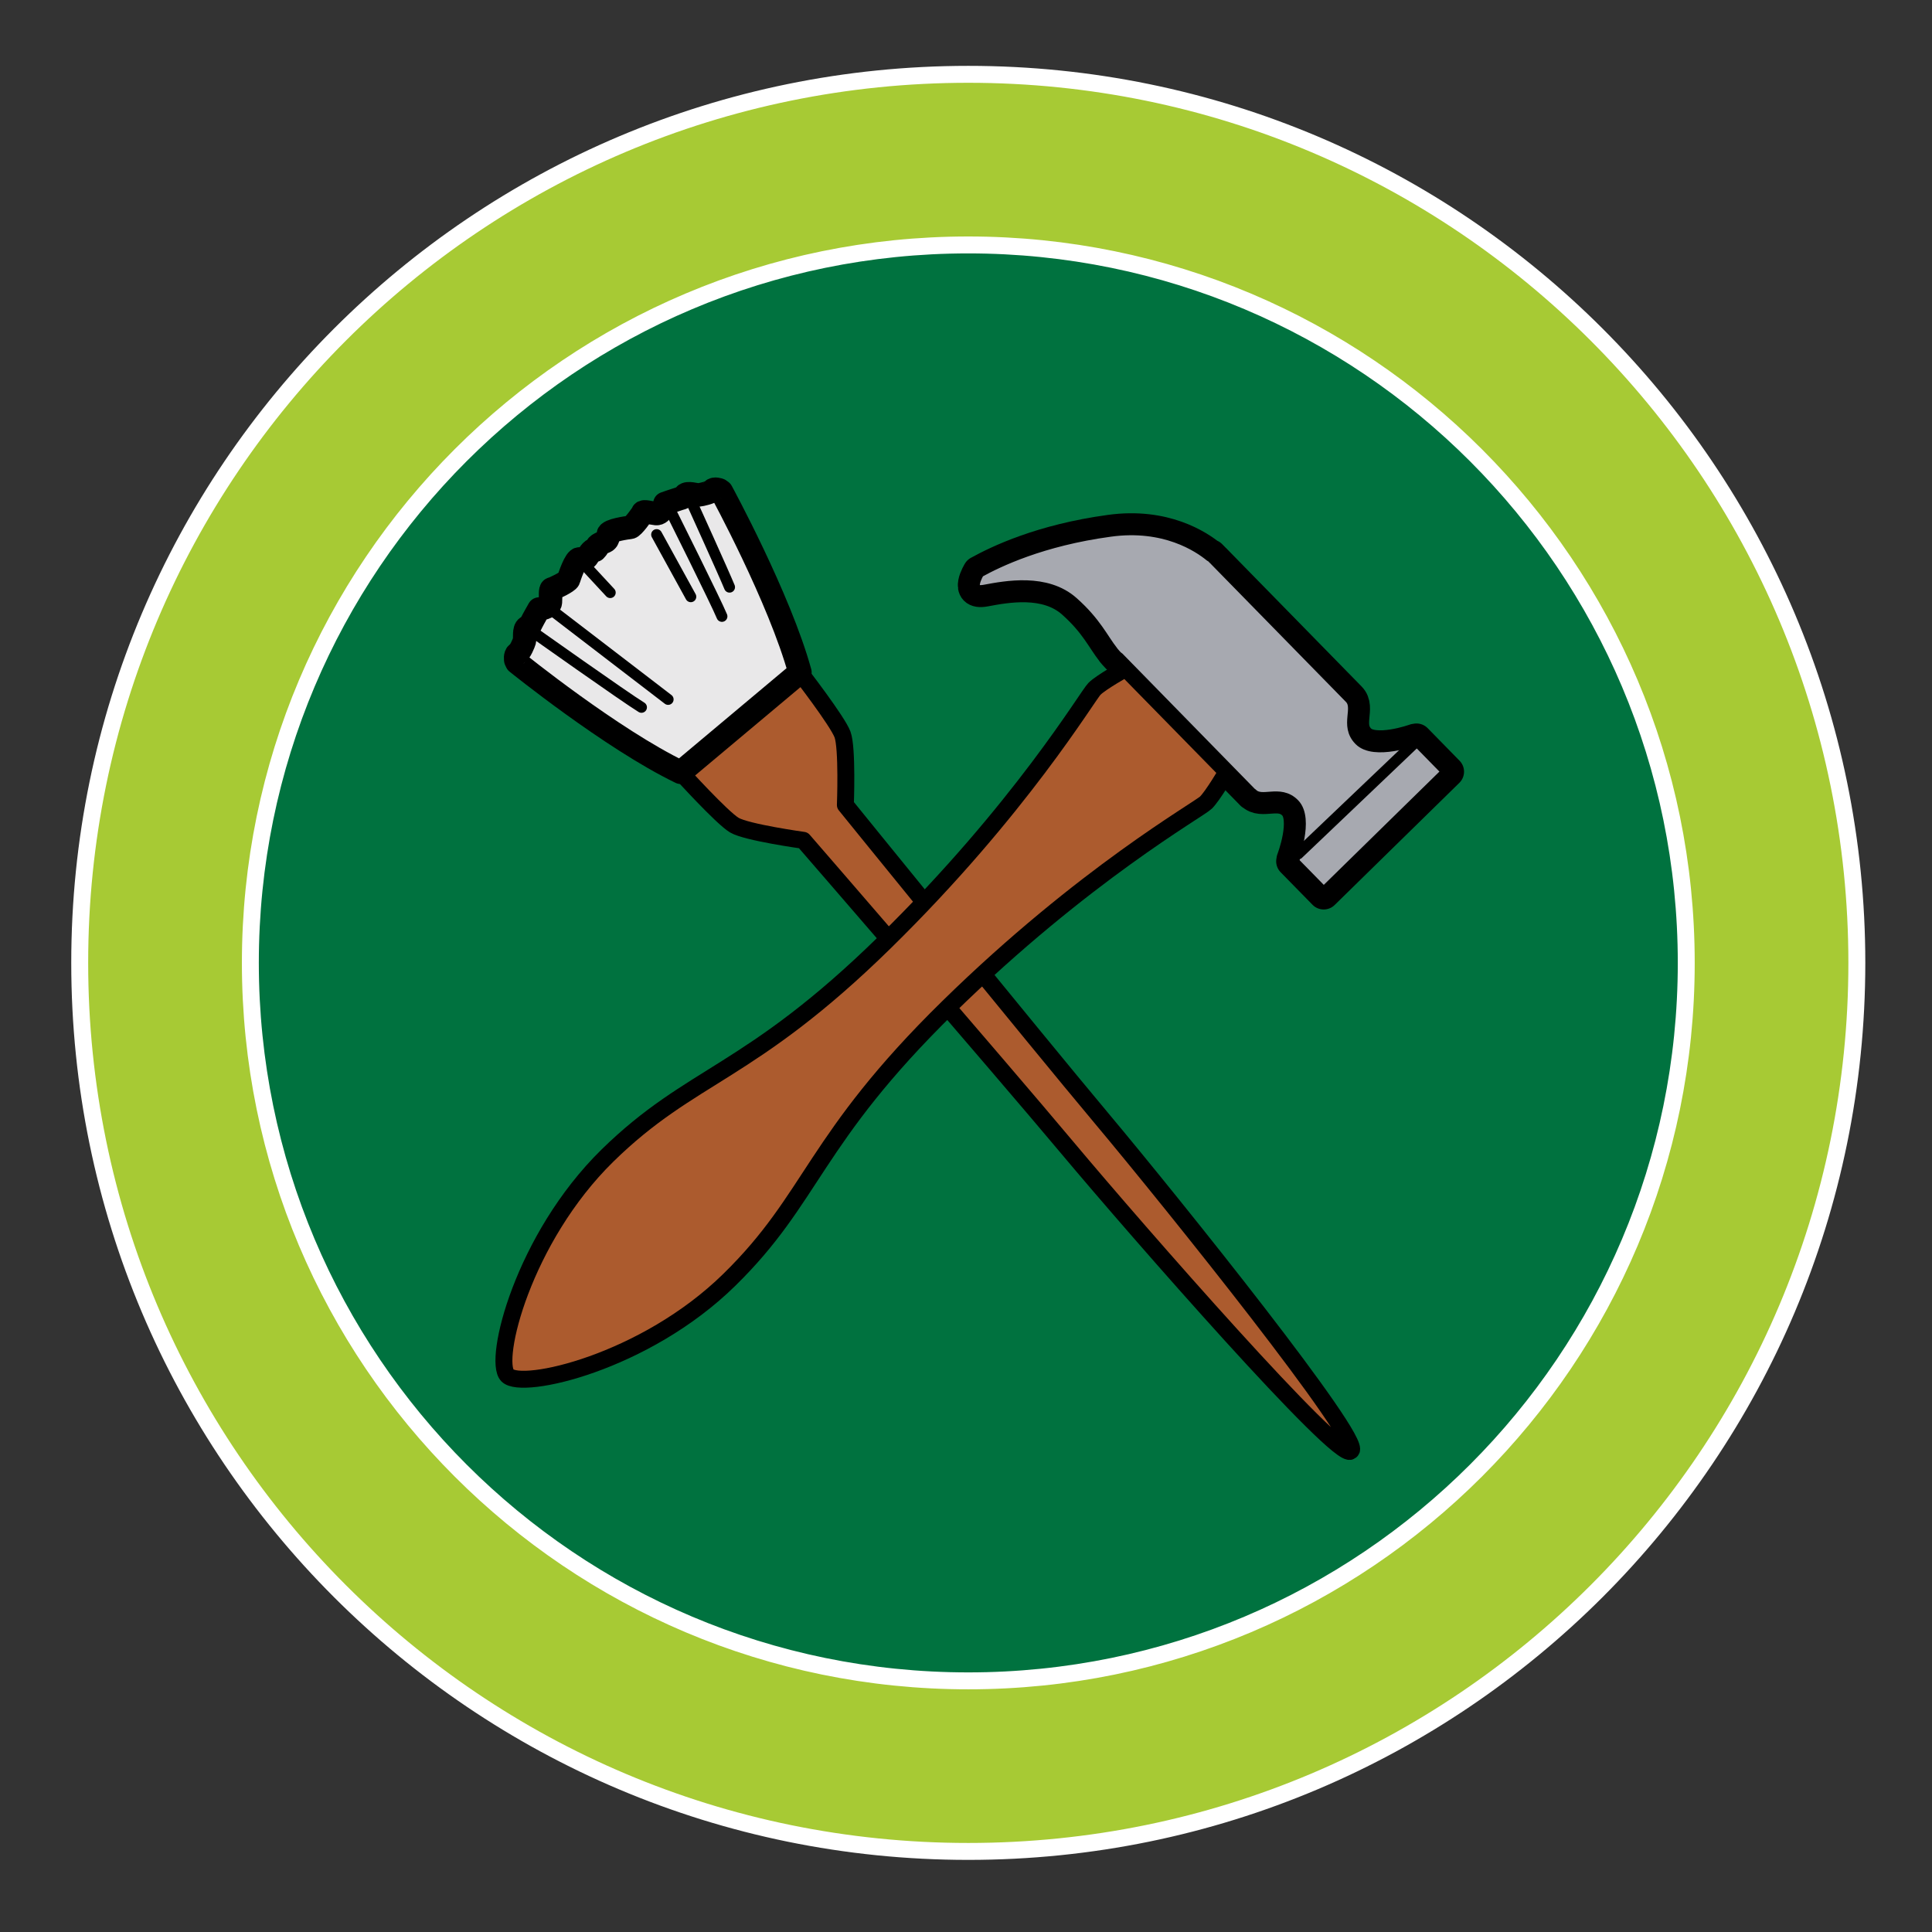 <?xml version="1.0" encoding="iso-8859-1"?>
<!-- Generator: Adobe Illustrator 23.0.6, SVG Export Plug-In . SVG Version: 6.00 Build 0)  -->
<svg version="1.1" id="Layer_2" xmlns="http://www.w3.org/2000/svg" xmlns:xlink="http://www.w3.org/1999/xlink" x="0px" y="0px"
	 viewBox="0 0 71.667 71.667" style="enable-background:new 0 0 71.667 71.667;" xml:space="preserve">
<rect x="0" y="0" width="71.667" height="71.667" fill="#333333" stroke="none"/>
<path style="fill:#00723F;" d="M65.538,35.835c0,16.516-13.389,29.904-29.904,29.904c-16.516,0-29.904-13.388-29.904-29.904
	S19.118,5.932,35.634,5.932C52.149,5.932,65.538,19.32,65.538,35.835z"/>
<path style="fill:#AC5B2E;stroke:#000000;stroke-width:0.628;stroke-linecap:round;stroke-linejoin:round;" d="M25.249,28.647
	c0,0,1.532,1.69,1.992,1.962c0.46,0.271,2.558,0.562,2.558,0.562s7.158,8.257,9.796,11.406c2.64,3.15,10.058,11.625,10.502,11.253
	l0.023-0.02c0.445-0.373-6.603-9.158-9.243-12.309c-2.638-3.148-9.518-11.639-9.518-11.639s0.081-2.117-0.106-2.617
	c-0.186-0.5-1.583-2.305-1.583-2.305L25.249,28.647z"/>
<path style="fill:#E9E8E9;stroke:#000000;stroke-width:0.87;stroke-linecap:round;stroke-linejoin:round;" d="M29.673,24.938
	c-0.757-2.751-2.913-6.71-2.913-6.71l-0.075-0.054c0,0-0.188-0.072-0.257,0.015c-0.067,0.085-0.416,0.162-0.507,0.17
	c-0.09,0.009-0.419-0.107-0.514,0.004c-0.094,0.112-0.042,0.088-0.197,0.133c-0.156,0.045-0.546,0.183-0.546,0.183
	s-0.106,0.393-0.324,0.372c-0.218-0.023-0.47-0.11-0.498-0.034c-0.028,0.077-0.37,0.537-0.46,0.545
	c-0.09,0.009-0.812,0.106-0.819,0.261c-0.007,0.153-0.02,0.191-0.074,0.239c-0.053,0.05-0.417,0.137-0.344,0.269l-0.071,0.081
	c-0.117-0.093-0.268,0.247-0.326,0.291c-0.058,0.044-0.098,0.052-0.25,0.03c-0.152-0.022-0.378,0.671-0.404,0.758
	c-0.025,0.087-0.54,0.338-0.62,0.353c-0.079,0.015-0.038,0.279-0.056,0.496c-0.017,0.218-0.423,0.252-0.423,0.252
	s-0.206,0.359-0.278,0.504c-0.072,0.145-0.039,0.099-0.166,0.171c-0.127,0.073-0.071,0.417-0.097,0.504
	c-0.024,0.087-0.162,0.417-0.26,0.469c-0.098,0.051-0.061,0.25-0.061,0.25l0.04,0.084c0,0,3.505,2.833,6.076,4.074L29.673,24.938z"
	/>
<path style="fill:#FFFFFF;stroke:#000000;stroke-width:0.406;stroke-linecap:round;stroke-linejoin:round;" d="M24.874,18.951
	c0,0,1.697,3.399,1.906,3.913"/>
<path style="fill:#FFFFFF;stroke:#000000;stroke-width:0.406;stroke-linecap:round;stroke-linejoin:round;" d="M25.64,18.596
	c0,0,1.213,2.671,1.422,3.184"/>
<line style="fill:#FFFFFF;stroke:#000000;stroke-width:0.406;stroke-linecap:round;stroke-linejoin:round;" x1="24.358" y1="19.831" x2="25.625" y2="22.135"/>
<path style="fill:#FFFFFF;stroke:#000000;stroke-width:0.406;stroke-linecap:round;stroke-linejoin:round;" d="M19.701,23.394
	c0,0,3.497,2.481,4.094,2.844"/>
<line style="fill:#FFFFFF;stroke:#000000;stroke-width:0.406;stroke-linecap:round;stroke-linejoin:round;" x1="20.374" y1="22.562" x2="24.784" y2="25.944"/>
<line style="fill:#FFFFFF;stroke:#000000;stroke-width:0.406;stroke-linecap:round;stroke-linejoin:round;" x1="21.667" y1="20.937" x2="22.636" y2="21.982"/>
<path style="fill:#FFFFFF;stroke:#000000;stroke-width:1.16;stroke-linecap:round;stroke-linejoin:round;" d="M52.545,27.417
	l-0.063,0.062v-0.052c0,0-1.506,0.546-2.032,0.007c-0.528-0.536,0.025-1.172-0.354-1.561l-5.007-5.114l0.002,0
	c0,0-0.02-0.015-0.024-0.021l-0.146-0.148l-0.011,0.014c-0.435-0.356-1.704-1.21-3.736-0.929c-2.538,0.345-4.158,1.127-4.882,1.527
	c0,0-0.542,0.869,0.245,0.721c0.78-0.146,2.271-0.429,3.245,0.44c0.85,0.756,1.097,1.349,1.471,1.822v0.003l0.007,0.009
	c0.057,0.067,0.113,0.136,0.179,0.201c0.009,0.007,0.02,0.007,0.029,0.012l4.953,5.062l0.006-0.007
	c0.383,0.387,1.031-0.152,1.557,0.384c0.526,0.537-0.054,2.033-0.054,2.033l0.048,0.01l-0.059,0.058l1.183,1.207l4.626-4.532
	L52.545,27.417z"/>
<path style="fill:#AC5B2E;stroke:#000000;stroke-width:0.628;stroke-linecap:round;stroke-linejoin:round;" d="M41.761,24.795
	c0,0-0.915,0.51-1.161,0.756c-0.252,0.248-2.747,4.469-7.777,9.4c-5.035,4.935-7.161,4.852-10.289,7.914
	c-3.131,3.071-4.252,7.604-3.711,8.156c0.542,0.552,5.1-0.475,8.229-3.545c3.128-3.062,3.09-5.188,8.125-10.12
	c5.033-4.932,9.31-7.334,9.556-7.583c0.253-0.246,0.781-1.147,0.781-1.147L41.761,24.795z"/>
<path style="fill:#A7A9B0;stroke:#000000;stroke-width:0.471;stroke-linecap:round;stroke-linejoin:round;" d="M52.545,27.417
	l-0.063,0.062v-0.052c0,0-1.506,0.546-2.032,0.007c-0.528-0.536,0.025-1.172-0.354-1.561l-5.007-5.114l0.002,0
	c0,0-0.02-0.015-0.024-0.021l-0.146-0.148l-0.011,0.014c-0.435-0.356-1.704-1.21-3.736-0.929c-2.538,0.345-4.158,1.127-4.882,1.527
	c0,0-0.542,0.869,0.245,0.721c0.78-0.146,2.271-0.429,3.245,0.44c0.85,0.756,1.097,1.349,1.471,1.822v0.003l0.007,0.009
	c0.057,0.067,0.113,0.136,0.179,0.201c0.009,0.007,0.02,0.007,0.029,0.012l4.953,5.062l0.006-0.007
	c0.383,0.387,1.031-0.152,1.557,0.384c0.526,0.537-0.054,2.033-0.054,2.033l0.048,0.01l-0.059,0.058l1.183,1.207l4.626-4.532
	L52.545,27.417z"/>
<line style="fill:none;stroke:#000000;stroke-width:0.406;stroke-linecap:round;stroke-linejoin:round;" x1="52.479" y1="27.556" x2="48.155" y2="31.676"/>
<path style="fill:#A7CA34;stroke:#FFFFFF;stroke-width:0.628;" d="M68.879,35.718c0,18.204-14.757,32.96-32.961,32.96
	c-18.204,0-32.961-14.757-32.961-32.96S17.715,2.757,35.919,2.757C54.123,2.757,68.879,17.515,68.879,35.718z M35.919,9.086
	C21.21,9.086,9.287,21.01,9.287,35.718S21.21,62.351,35.919,62.351s26.632-11.924,26.632-26.632S50.627,9.086,35.919,9.086z"/>
</svg>
